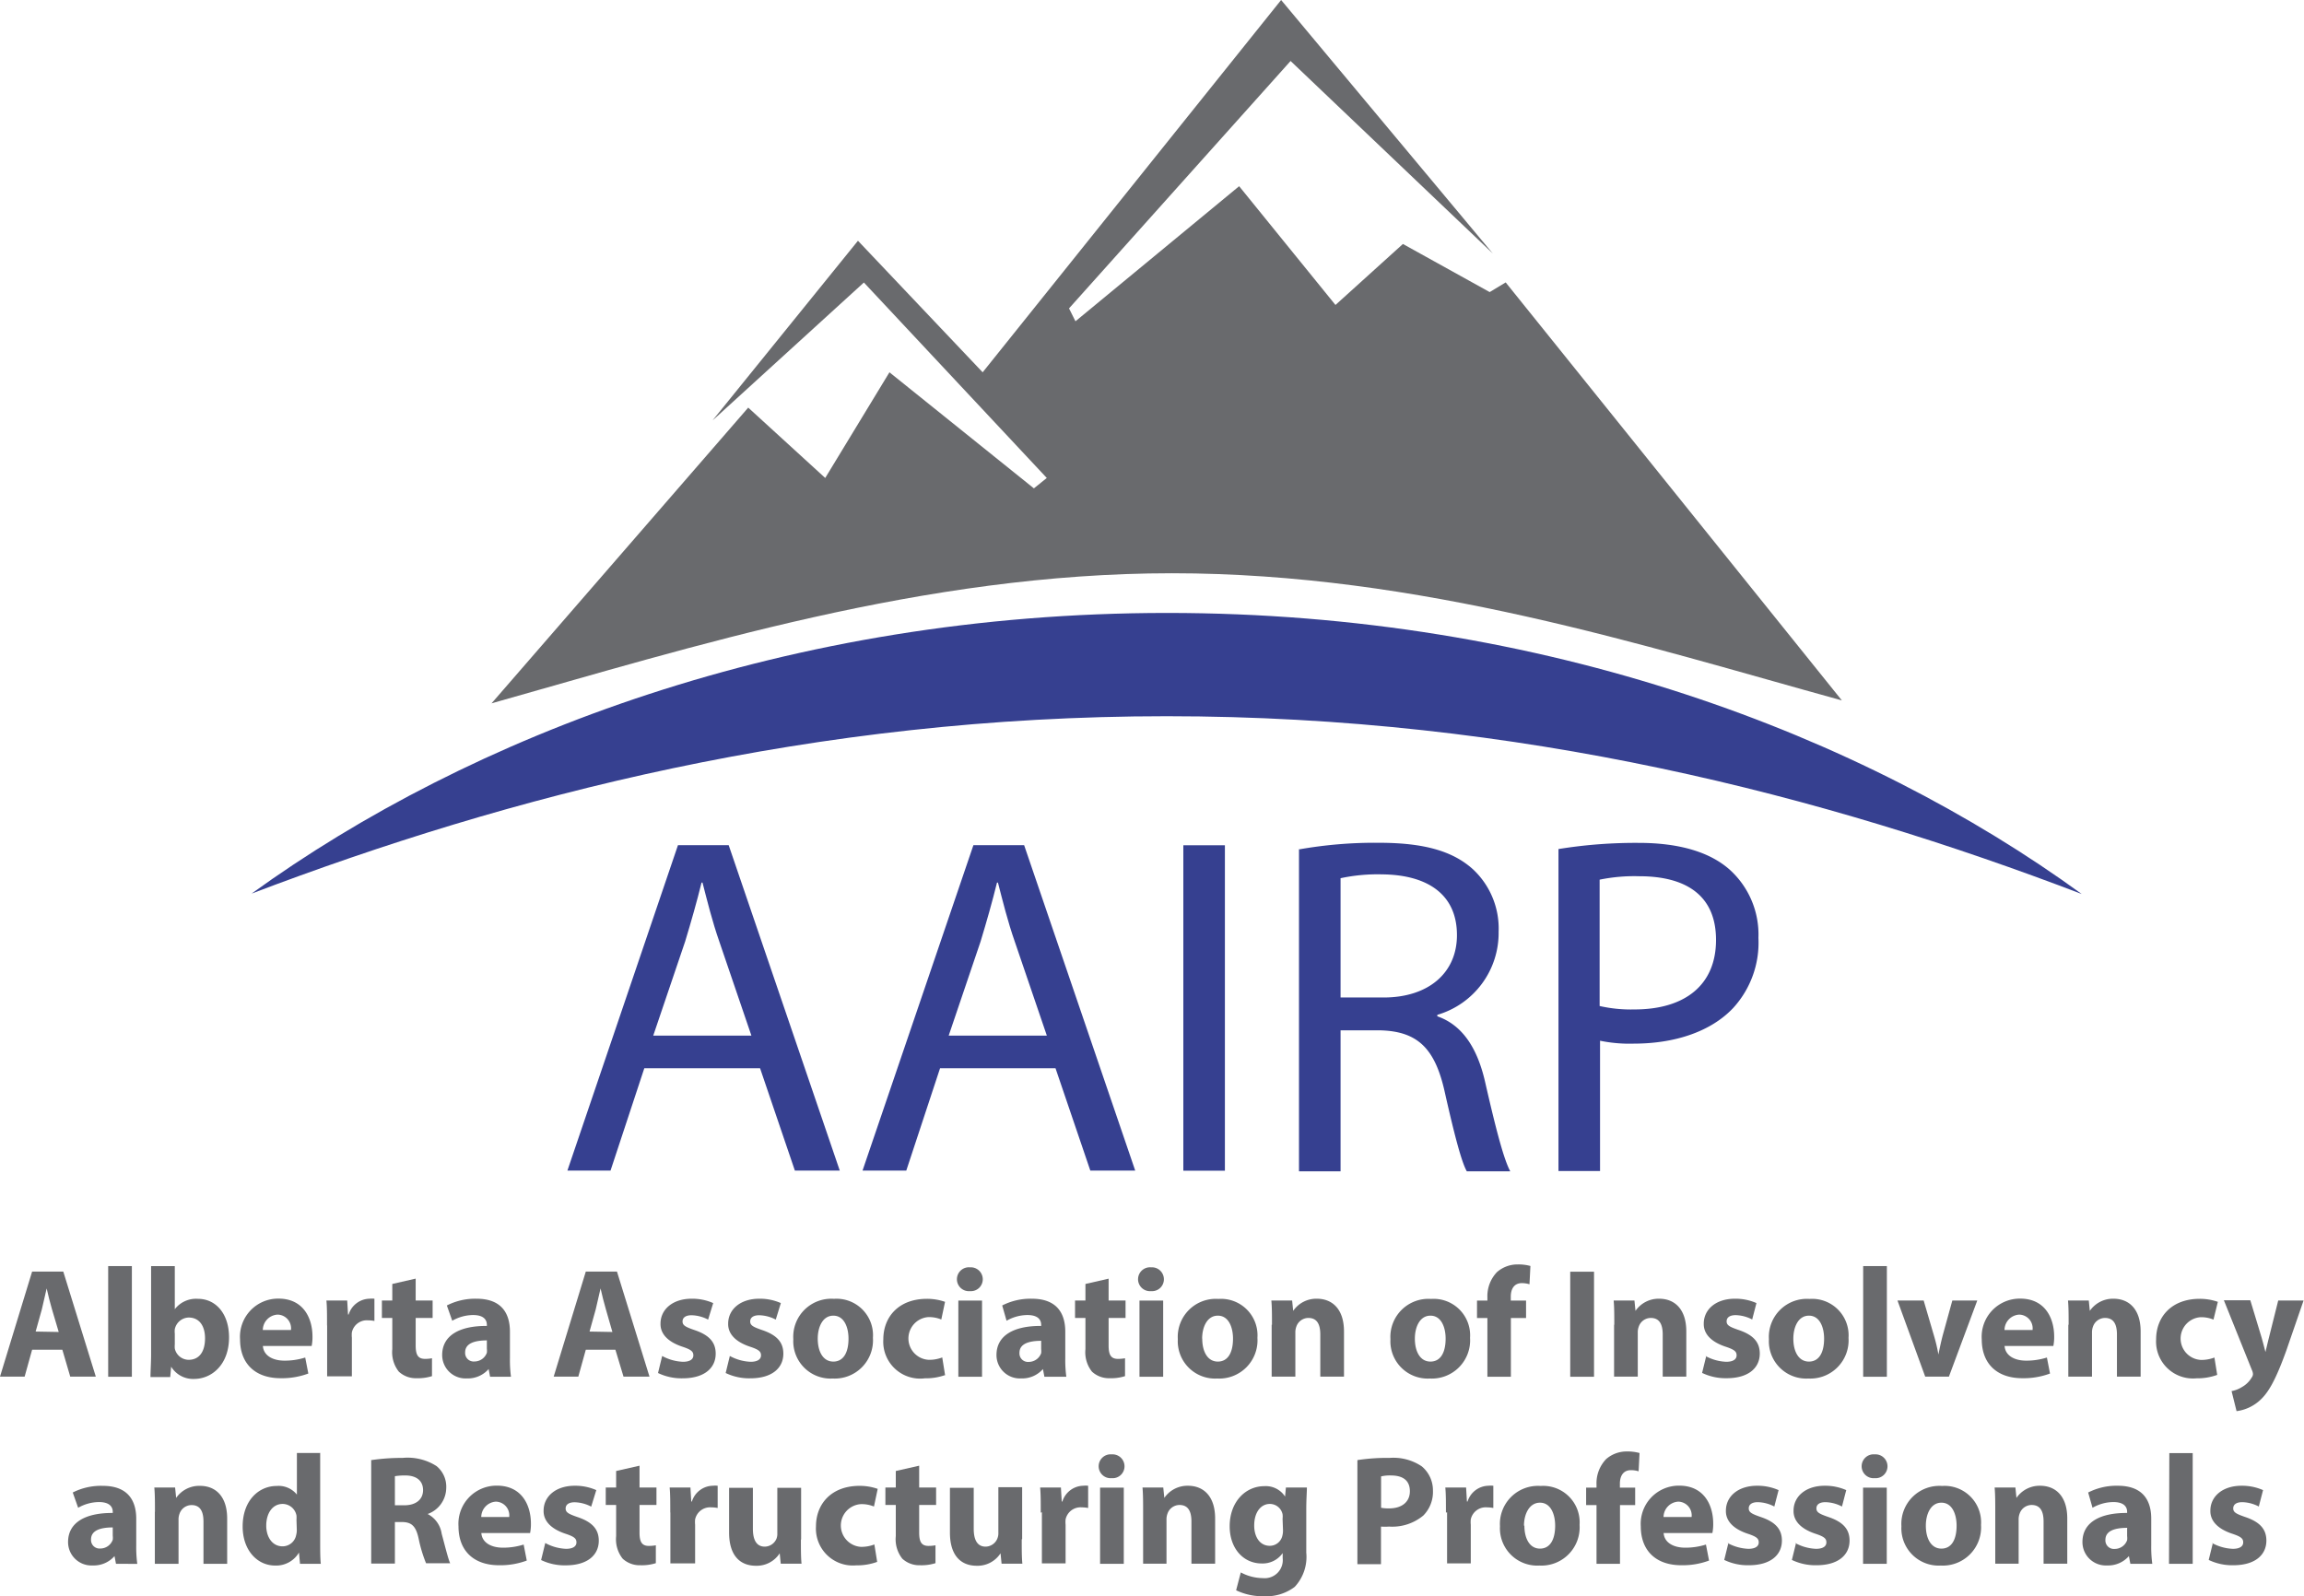 <svg xmlns="http://www.w3.org/2000/svg" viewBox="0 0 221.71 153.62"><defs><style>.cls-1{fill:#364090;}.cls-2{fill:#696a6d;}</style></defs><g id="Layer_2" data-name="Layer 2"><g id="Layer_3" data-name="Layer 3"><path class="cls-1" d="M112.27,68.93c34,0,63.32,7.65,88.05,17.11-21-15.26-51.56-27.05-88-27.05S45.26,70.78,24.21,86C49,76.58,78.23,68.93,112.27,68.93Z"/><path class="cls-2" d="M100.73,46,99.49,47,85.59,35.83,79.41,46,72,39.23,47.3,67.69c19.23-5.41,41.59-12.52,65.47-12.52s45.47,7,64.47,12.24L144.89,27.18l-1.54.93L135,23.48l-6.49,5.87-9.27-11.43-15.75,13-.62-1.24L124.19,5.87,143.65,24.4,123.28,0,94.56,35.83l-12-12.66-14,17.3L83.13,27.19,100.73,46Z"/><path class="cls-1" d="M62,102.81l-3.25,9.85H54.6L65.24,81.34h4.88l10.69,31.32H76.49l-3.35-9.85H62ZM72.3,99.65l-3.07-9c-.7-2-1.16-3.9-1.63-5.71h-.09c-.46,1.86-1,3.76-1.58,5.67l-3.07,9.06H72.3Z"/><path class="cls-1" d="M90.46,102.81l-3.25,9.85H83L93.67,81.34h4.88l10.69,31.32h-4.32l-3.35-9.85H90.46Zm10.27-3.16-3.07-9c-.7-2-1.16-3.9-1.63-5.71h-.09c-.46,1.86-1,3.76-1.58,5.67l-3.07,9.06h9.44Z"/><path class="cls-1" d="M117.87,81.35v31.32h-4V81.35Z"/><path class="cls-1" d="M124.93,81.76a41.9,41.9,0,0,1,7.76-.65c4.32,0,7.11.79,9.06,2.56a7.79,7.79,0,0,1,2.46,6,8.21,8.21,0,0,1-5.9,8v.14c2.42.84,3.86,3.07,4.6,6.32,1,4.37,1.77,7.39,2.42,8.6h-4.18c-.51-.88-1.21-3.58-2.09-7.48-.93-4.32-2.6-6-6.27-6.09H129v13.57h-4V81.77ZM129,96h4.14c4.32,0,7.06-2.37,7.06-6,0-4-2.93-5.81-7.2-5.85a17,17,0,0,0-4,.37Z"/><path class="cls-1" d="M149.93,81.72a46.42,46.42,0,0,1,7.76-.6c4,0,6.92.93,8.78,2.6a8.41,8.41,0,0,1,2.74,6.55A9.3,9.3,0,0,1,166.79,97c-2.14,2.28-5.62,3.44-9.57,3.44a14,14,0,0,1-3.25-.28v12.54h-4V81.72Zm4,15.1a13.65,13.65,0,0,0,3.35.33c4.88,0,7.85-2.37,7.85-6.69s-2.93-6.13-7.39-6.13a16.63,16.63,0,0,0-3.81.33V96.83Z"/><path class="cls-2" d="M3.09,129.9l-.72,2.59H0l3.09-10.11h3l3.13,10.11H6.76L6,129.9Zm2.56-1.71L5,126c-.18-.6-.36-1.35-.51-2h0c-.15.6-.3,1.36-.46,2l-.6,2.15Z"/><path class="cls-2" d="M10.41,121.85h2.28V132.5H10.41Z"/><path class="cls-2" d="M14.48,132.5c0-.48.06-1.37.06-2.19v-8.46h2.28V126h0a2.58,2.58,0,0,1,2.22-1c1.75,0,3,1.46,3,3.71,0,2.64-1.68,4-3.36,4a2.47,2.47,0,0,1-2.21-1.18h0l-.09,1H14.48Zm2.34-3.12a2.48,2.48,0,0,0,0,.41,1.38,1.38,0,0,0,1.33,1.08c1,0,1.58-.75,1.58-2.07,0-1.14-.51-2-1.58-2a1.41,1.41,0,0,0-1.33,1.12,1.93,1.93,0,0,0,0,.42Z"/><path class="cls-2" d="M25.3,129.56c.08.94,1,1.39,2.07,1.39a6.55,6.55,0,0,0,2-.3l.3,1.54a7.27,7.27,0,0,1-2.66.45c-2.49,0-3.91-1.44-3.91-3.74a3.67,3.67,0,0,1,3.7-3.92c2.37,0,3.27,1.85,3.27,3.66a4.37,4.37,0,0,1-.08.9H25.29ZM28,128a1.32,1.32,0,0,0-1.29-1.48A1.5,1.5,0,0,0,25.29,128Z"/><path class="cls-2" d="M31.47,127.58c0-1.08,0-1.79-.06-2.42h2l.08,1.35h.06a2.15,2.15,0,0,1,2-1.52,2.33,2.33,0,0,1,.48,0v2.14a3.21,3.21,0,0,0-.61-.06,1.47,1.47,0,0,0-1.56,1.16,2.71,2.71,0,0,0,0,.51v3.72H31.48v-4.92Z"/><path class="cls-2" d="M40,123.06v2.1h1.63v1.68H40v2.65c0,.88.21,1.29.9,1.29a3.57,3.57,0,0,0,.67-.06l0,1.72a4.44,4.44,0,0,1-1.48.2,2.4,2.4,0,0,1-1.71-.63,3,3,0,0,1-.63-2.17v-3h-1v-1.68h1v-1.59l2.23-.51Z"/><path class="cls-2" d="M47.16,132.5l-.14-.74h0a2.66,2.66,0,0,1-2.1.9,2.25,2.25,0,0,1-2.37-2.25c0-1.91,1.71-2.82,4.3-2.8v-.11c0-.39-.21-.94-1.33-.94a4.1,4.1,0,0,0-2,.55L43,125.64a6,6,0,0,1,2.85-.65c2.44,0,3.22,1.44,3.22,3.17v2.55a12.2,12.2,0,0,0,.1,1.79ZM46.89,129c-1.2,0-2.13.27-2.13,1.16a.82.82,0,0,0,.9.87,1.27,1.27,0,0,0,1.19-.84,1.61,1.61,0,0,0,0-.39v-.79Z"/><path class="cls-2" d="M56.37,129.9l-.72,2.59H53.28l3.09-10.11h3l3.13,10.11H60l-.78-2.59H56.37Zm2.56-1.71L58.3,126c-.18-.6-.36-1.35-.51-2h0c-.15.6-.3,1.36-.46,2l-.6,2.15Z"/><path class="cls-2" d="M63.72,130.5a4.52,4.52,0,0,0,2,.56c.67,0,1-.24,1-.62s-.23-.56-1.08-.84c-1.51-.51-2.1-1.33-2.08-2.21,0-1.37,1.17-2.4,3-2.4a5,5,0,0,1,2.07.42L68.14,127a3.6,3.6,0,0,0-1.59-.42c-.56,0-.87.22-.87.6s.29.53,1.19.84c1.4.48,2,1.18,2,2.26,0,1.37-1.08,2.37-3.18,2.37a5.21,5.21,0,0,1-2.37-.51Z"/><path class="cls-2" d="M70.23,130.5a4.52,4.52,0,0,0,2,.56c.67,0,1-.24,1-.62s-.23-.56-1.08-.84c-1.51-.51-2.1-1.33-2.08-2.21,0-1.37,1.17-2.4,3-2.4a5,5,0,0,1,2.07.42L74.65,127a3.6,3.6,0,0,0-1.59-.42c-.56,0-.87.22-.87.6s.29.53,1.19.84c1.4.48,2,1.18,2,2.26,0,1.37-1.08,2.37-3.18,2.37a5.21,5.21,0,0,1-2.37-.51Z"/><path class="cls-2" d="M84,128.75a3.68,3.68,0,0,1-3.87,3.92,3.59,3.59,0,0,1-3.79-3.78A3.66,3.66,0,0,1,80.25,125,3.51,3.51,0,0,1,84,128.76Zm-5.31.08c0,1.26.52,2.21,1.5,2.21s1.46-.88,1.46-2.21c0-1.09-.42-2.21-1.46-2.21S78.69,127.74,78.69,128.83Z"/><path class="cls-2" d="M91,132.32a5.58,5.58,0,0,1-2,.33A3.55,3.55,0,0,1,85,128.9c0-2.15,1.47-3.9,4.2-3.9a5.29,5.29,0,0,1,1.74.29l-.36,1.7a3.08,3.08,0,0,0-1.27-.23,2.06,2.06,0,0,0,.05,4.11,3.46,3.46,0,0,0,1.31-.23l.27,1.68Z"/><path class="cls-2" d="M94.57,123.12a1.14,1.14,0,0,1-1.23,1.14,1.15,1.15,0,1,1,0-2.29A1.15,1.15,0,0,1,94.57,123.12Zm-2.35,9.38v-7.33H94.5v7.33Z"/><path class="cls-2" d="M100.5,132.5l-.14-.74h0a2.66,2.66,0,0,1-2.1.9,2.25,2.25,0,0,1-2.37-2.25c0-1.91,1.71-2.82,4.3-2.8v-.11c0-.39-.21-.94-1.33-.94a4.1,4.1,0,0,0-2,.55l-.42-1.47a6,6,0,0,1,2.85-.65c2.44,0,3.22,1.44,3.22,3.17v2.55a12.2,12.2,0,0,0,.1,1.79Zm-.27-3.46c-1.2,0-2.13.27-2.13,1.16a.82.82,0,0,0,.9.87,1.27,1.27,0,0,0,1.19-.84,1.61,1.61,0,0,0,0-.39v-.79Z"/><path class="cls-2" d="M106.68,123.06v2.1h1.63v1.68h-1.63v2.65c0,.88.21,1.29.9,1.29a3.79,3.79,0,0,0,.68-.06v1.72a4.33,4.33,0,0,1-1.47.2,2.4,2.4,0,0,1-1.71-.63,3,3,0,0,1-.63-2.17v-3h-1v-1.68h1v-1.59l2.23-.51Z"/><path class="cls-2" d="M112,123.12a1.14,1.14,0,0,1-1.23,1.14,1.15,1.15,0,1,1,0-2.29A1.15,1.15,0,0,1,112,123.12Zm-2.35,9.38v-7.33h2.28v7.33Z"/><path class="cls-2" d="M121,128.75a3.68,3.68,0,0,1-3.87,3.92,3.59,3.59,0,0,1-3.79-3.78,3.66,3.66,0,0,1,3.91-3.88,3.51,3.51,0,0,1,3.75,3.75Zm-5.31.08c0,1.26.52,2.21,1.5,2.21s1.46-.88,1.46-2.21c0-1.09-.42-2.21-1.46-2.21S115.68,127.74,115.68,128.83Z"/><path class="cls-2" d="M122.4,127.5c0-.92,0-1.69-.06-2.34h2l.1,1h0a2.7,2.7,0,0,1,2.27-1.17c1.5,0,2.62,1,2.62,3.15v4.35h-2.28v-4.06c0-1-.33-1.59-1.15-1.59a1.23,1.23,0,0,0-1.16.85,1.55,1.55,0,0,0-.09.57v4.23h-2.28v-5Z"/><path class="cls-2" d="M141.46,128.75a3.68,3.68,0,0,1-3.87,3.92,3.59,3.59,0,0,1-3.79-3.78,3.66,3.66,0,0,1,3.91-3.88,3.51,3.51,0,0,1,3.75,3.75Zm-5.31.08c0,1.26.52,2.21,1.5,2.21s1.46-.88,1.46-2.21c0-1.09-.42-2.21-1.46-2.21S136.15,127.74,136.15,128.83Z"/><path class="cls-2" d="M143.13,132.5v-5.65h-1v-1.68h1v-.29a3.35,3.35,0,0,1,.93-2.46,3,3,0,0,1,2-.73,4.31,4.31,0,0,1,1.21.15l-.09,1.76a2.51,2.51,0,0,0-.74-.11c-.75,0-1.06.58-1.06,1.3v.38h1.47v1.68h-1.46v5.65h-2.28Z"/><path class="cls-2" d="M153.39,122.39V132.5H151.1V122.39Z"/><path class="cls-2" d="M155.34,127.5c0-.92,0-1.69-.06-2.34h2l.1,1h0a2.7,2.7,0,0,1,2.27-1.17c1.5,0,2.62,1,2.62,3.15v4.35H160v-4.06c0-1-.33-1.59-1.15-1.59a1.23,1.23,0,0,0-1.16.85,1.55,1.55,0,0,0-.09.57v4.23h-2.28v-5Z"/><path class="cls-2" d="M164.11,130.5a4.52,4.52,0,0,0,2,.56c.67,0,1-.24,1-.62s-.23-.56-1.08-.84c-1.51-.51-2.1-1.33-2.08-2.21,0-1.37,1.17-2.4,3-2.4a5,5,0,0,1,2.07.42l-.41,1.58a3.6,3.6,0,0,0-1.59-.42c-.56,0-.87.22-.87.6s.29.53,1.19.84c1.4.48,2,1.18,2,2.26,0,1.37-1.08,2.37-3.18,2.37a5.21,5.21,0,0,1-2.37-.51l.4-1.63Z"/><path class="cls-2" d="M177.88,128.75a3.68,3.68,0,0,1-3.87,3.92,3.59,3.59,0,0,1-3.79-3.78,3.66,3.66,0,0,1,3.91-3.88,3.51,3.51,0,0,1,3.75,3.75Zm-5.31.08c0,1.26.52,2.21,1.5,2.21s1.46-.88,1.46-2.21c0-1.09-.42-2.21-1.46-2.21S172.57,127.74,172.57,128.83Z"/><path class="cls-2" d="M179.29,121.85h2.28V132.5h-2.28Z"/><path class="cls-2" d="M185.11,125.16l1,3.41a15.87,15.87,0,0,1,.42,1.79h0c.12-.6.24-1.16.4-1.79l.94-3.41h2.4l-2.73,7.33h-2.28l-2.67-7.33h2.49Z"/><path class="cls-2" d="M192.9,129.56c.08.94,1,1.39,2.07,1.39a6.55,6.55,0,0,0,2-.3l.3,1.54a7.27,7.27,0,0,1-2.66.45c-2.49,0-3.91-1.44-3.91-3.74a3.67,3.67,0,0,1,3.7-3.92c2.37,0,3.27,1.85,3.27,3.66a4.37,4.37,0,0,1-.08.9h-4.72Zm2.69-1.56a1.32,1.32,0,0,0-1.29-1.48,1.5,1.5,0,0,0-1.41,1.48Z"/><path class="cls-2" d="M199.06,127.5c0-.92,0-1.69-.06-2.34h2l.1,1h0a2.7,2.7,0,0,1,2.27-1.17c1.5,0,2.62,1,2.62,3.15v4.35h-2.28v-4.06c0-1-.33-1.59-1.15-1.59a1.23,1.23,0,0,0-1.16.85,1.55,1.55,0,0,0-.09.57v4.23h-2.28v-5Z"/><path class="cls-2" d="M213.36,132.32a5.58,5.58,0,0,1-2,.33,3.55,3.55,0,0,1-3.88-3.75c0-2.15,1.47-3.9,4.2-3.9a5.29,5.29,0,0,1,1.74.29L213,127a3.08,3.08,0,0,0-1.27-.23,2.06,2.06,0,0,0,.05,4.11,3.46,3.46,0,0,0,1.31-.23l.27,1.68Z"/><path class="cls-2" d="M216.55,125.16l1.09,3.6c.12.43.27,1,.36,1.36h0c.1-.39.22-.94.33-1.36l.9-3.6h2.44L220,130c-1.05,2.91-1.75,4.08-2.58,4.81a4.12,4.12,0,0,1-2.2,1l-.48-1.93a2.85,2.85,0,0,0,1-.39,2.51,2.51,0,0,0,.94-.92.58.58,0,0,0,.12-.33,1,1,0,0,0-.1-.38L214,125.14h2.54Z"/><path class="cls-2" d="M11.16,150.5l-.14-.74h0a2.66,2.66,0,0,1-2.1.9,2.25,2.25,0,0,1-2.37-2.25c0-1.91,1.71-2.82,4.3-2.8v-.11c0-.39-.21-.94-1.33-.94a4.1,4.1,0,0,0-2,.55L7,143.64A6,6,0,0,1,9.89,143c2.44,0,3.22,1.44,3.22,3.17v2.55a12.2,12.2,0,0,0,.1,1.79ZM10.89,147c-1.2,0-2.13.27-2.13,1.16a.82.82,0,0,0,.9.87,1.27,1.27,0,0,0,1.19-.84,1.61,1.61,0,0,0,0-.39v-.79Z"/><path class="cls-2" d="M14.91,145.5c0-.92,0-1.69-.06-2.34h2l.1,1h0A2.7,2.7,0,0,1,19.24,143c1.5,0,2.62,1,2.62,3.15v4.35H19.58v-4.06c0-1-.33-1.59-1.15-1.59a1.23,1.23,0,0,0-1.16.85,1.55,1.55,0,0,0-.09.57v4.23H14.9v-5Z"/><path class="cls-2" d="M30.81,139.85v8.46c0,.82,0,1.69.06,2.19h-2l-.1-1.08h0a2.55,2.55,0,0,1-2.29,1.25c-1.74,0-3.13-1.49-3.13-3.76,0-2.48,1.53-3.9,3.28-3.9a2.26,2.26,0,0,1,1.94.83h0v-4h2.28Zm-2.28,6.42a2.83,2.83,0,0,0,0-.41,1.36,1.36,0,0,0-1.33-1.12c-1,0-1.58.93-1.58,2.08s.62,2,1.56,2a1.33,1.33,0,0,0,1.32-1.09,1.77,1.77,0,0,0,.06-.52Z"/><path class="cls-2" d="M35.74,140.52a20.12,20.12,0,0,1,3-.21,5.16,5.16,0,0,1,3.27.79,2.56,2.56,0,0,1,.93,2.12,2.69,2.69,0,0,1-1.79,2.49v0a2.54,2.54,0,0,1,1.35,1.89c.31,1.14.63,2.46.82,2.85H41a13.1,13.1,0,0,1-.71-2.35c-.27-1.26-.7-1.61-1.63-1.62H38v4H35.72v-10ZM38,144.87h.9c1.14,0,1.81-.57,1.81-1.46S40.09,142,39,142a6,6,0,0,0-1,.07v2.79Z"/><path class="cls-2" d="M46.32,147.56c.08.94,1,1.39,2.07,1.39a6.55,6.55,0,0,0,2-.3l.3,1.54a7.27,7.27,0,0,1-2.66.45c-2.49,0-3.91-1.44-3.91-3.74a3.67,3.67,0,0,1,3.7-3.92c2.37,0,3.27,1.85,3.27,3.66a4.37,4.37,0,0,1-.08.9H46.31ZM49,146a1.32,1.32,0,0,0-1.29-1.48A1.5,1.5,0,0,0,46.31,146Z"/><path class="cls-2" d="M52.47,148.5a4.52,4.52,0,0,0,2,.56c.67,0,1-.24,1-.62s-.23-.56-1.08-.84c-1.51-.51-2.1-1.33-2.08-2.21,0-1.37,1.17-2.4,3-2.4a5,5,0,0,1,2.07.42L56.89,145a3.6,3.6,0,0,0-1.59-.42c-.56,0-.87.22-.87.6s.29.53,1.19.84c1.4.48,2,1.18,2,2.26,0,1.37-1.08,2.37-3.18,2.37a5.21,5.21,0,0,1-2.37-.51Z"/><path class="cls-2" d="M61.54,141.06v2.1h1.63v1.68H61.54v2.65c0,.88.21,1.29.9,1.29a3.57,3.57,0,0,0,.67-.06l0,1.72a4.44,4.44,0,0,1-1.48.2,2.4,2.4,0,0,1-1.71-.63,3,3,0,0,1-.63-2.17v-3h-1v-1.68h1v-1.59Z"/><path class="cls-2" d="M64.5,145.58c0-1.08,0-1.79-.06-2.42h2l.08,1.35h.06a2.15,2.15,0,0,1,2-1.52,2.33,2.33,0,0,1,.48,0v2.14a3.21,3.21,0,0,0-.61-.06,1.47,1.47,0,0,0-1.56,1.16,2.71,2.71,0,0,0,0,.51v3.72H64.51v-4.92Z"/><path class="cls-2" d="M77.07,148.14c0,1,0,1.74.06,2.35h-2l-.1-1h0a2.63,2.63,0,0,1-2.29,1.2c-1.48,0-2.58-.93-2.58-3.2v-4.3h2.29v3.95c0,1.06.35,1.71,1.14,1.71a1.24,1.24,0,0,0,1.14-.79,1.32,1.32,0,0,0,.07-.5v-4.37h2.29v5Z"/><path class="cls-2" d="M84.4,150.32a5.58,5.58,0,0,1-2,.33,3.55,3.55,0,0,1-3.88-3.75c0-2.15,1.47-3.9,4.2-3.9a5.29,5.29,0,0,1,1.74.29l-.36,1.7a3.08,3.08,0,0,0-1.27-.23,2.06,2.06,0,0,0,0,4.11,3.46,3.46,0,0,0,1.31-.23l.27,1.68Z"/><path class="cls-2" d="M88.45,141.06v2.1h1.63v1.68H88.45v2.65c0,.88.21,1.29.9,1.29a3.57,3.57,0,0,0,.67-.06l0,1.72a4.44,4.44,0,0,1-1.48.2,2.4,2.4,0,0,1-1.71-.63,3,3,0,0,1-.63-2.17v-3h-1v-1.68h1v-1.59Z"/><path class="cls-2" d="M98.32,148.14c0,1,0,1.74.06,2.35h-2l-.1-1h0a2.63,2.63,0,0,1-2.29,1.2c-1.48,0-2.58-.93-2.58-3.2v-4.3h2.29v3.95c0,1.06.35,1.71,1.14,1.71A1.24,1.24,0,0,0,96,148a1.32,1.32,0,0,0,.07-.5v-4.37h2.29v5Z"/><path class="cls-2" d="M100.15,145.58c0-1.08,0-1.79-.06-2.42h2l.08,1.35h.06a2.15,2.15,0,0,1,2-1.52,2.33,2.33,0,0,1,.48,0v2.14a3.21,3.21,0,0,0-.61-.06,1.47,1.47,0,0,0-1.56,1.16,2.71,2.71,0,0,0,0,.51v3.72h-2.28v-4.92Z"/><path class="cls-2" d="M108.21,141.12a1.14,1.14,0,0,1-1.23,1.14,1.15,1.15,0,1,1,0-2.29A1.15,1.15,0,0,1,108.21,141.12Zm-2.35,9.38v-7.33h2.28v7.33Z"/><path class="cls-2" d="M110,145.5c0-.92,0-1.69-.06-2.34h2l.1,1h0a2.7,2.7,0,0,1,2.27-1.17c1.5,0,2.62,1,2.62,3.15v4.35h-2.28v-4.06c0-1-.33-1.59-1.15-1.59a1.23,1.23,0,0,0-1.16.85,1.55,1.55,0,0,0-.09.57v4.23H110v-5Z"/><path class="cls-2" d="M125.76,143.16c0,.46-.06,1.08-.06,2.17v4.09a4.23,4.23,0,0,1-1.11,3.3,4.51,4.51,0,0,1-3,.9,5.78,5.78,0,0,1-2.64-.57l.45-1.72a4.55,4.55,0,0,0,2.13.55,1.74,1.74,0,0,0,1.9-1.93v-.48h0a2.35,2.35,0,0,1-2,1c-1.81,0-3.1-1.47-3.1-3.58,0-2.36,1.53-3.86,3.33-3.86a2.21,2.21,0,0,1,2,1h0l.08-.87h2Zm-2.34,3a1.82,1.82,0,0,0,0-.42,1.25,1.25,0,0,0-1.23-1c-.82,0-1.5.75-1.5,2.08,0,1.09.54,1.95,1.5,1.95a1.24,1.24,0,0,0,1.2-.93,2,2,0,0,0,.07-.6Z"/><path class="cls-2" d="M130.63,140.52a18.81,18.81,0,0,1,3.09-.21,4.88,4.88,0,0,1,3.09.81,3,3,0,0,1,1.08,2.34,3.23,3.23,0,0,1-.93,2.4,4.68,4.68,0,0,1-3.29,1.06,5.85,5.85,0,0,1-.78,0v3.62h-2.27v-10Zm2.27,4.59a3.86,3.86,0,0,0,.77.06c1.21,0,2-.61,2-1.65S135,142,133.84,142a3.6,3.6,0,0,0-.94.09v3Z"/><path class="cls-2" d="M139.14,145.58c0-1.08,0-1.79-.06-2.42h2l.08,1.35h.06a2.15,2.15,0,0,1,2-1.52,2.33,2.33,0,0,1,.48,0v2.14a3.21,3.21,0,0,0-.61-.06,1.47,1.47,0,0,0-1.56,1.16,2.71,2.71,0,0,0,0,.51v3.72h-2.28v-4.92Z"/><path class="cls-2" d="M152,146.75a3.68,3.68,0,0,1-3.87,3.92,3.59,3.59,0,0,1-3.79-3.78,3.66,3.66,0,0,1,3.91-3.88,3.51,3.51,0,0,1,3.75,3.75Zm-5.31.08c0,1.26.52,2.21,1.5,2.21s1.46-.88,1.46-2.21c0-1.09-.42-2.21-1.46-2.21S146.65,145.74,146.65,146.83Z"/><path class="cls-2" d="M153.63,150.5v-5.65h-1v-1.68h1v-.29a3.35,3.35,0,0,1,.93-2.46,3,3,0,0,1,2-.73,4.31,4.31,0,0,1,1.21.15l-.09,1.76a2.51,2.51,0,0,0-.74-.11c-.75,0-1.06.58-1.06,1.3v.38h1.47v1.68h-1.46v5.65h-2.28Z"/><path class="cls-2" d="M160.09,147.56c.08.94,1,1.39,2.07,1.39a6.55,6.55,0,0,0,2-.3l.3,1.54a7.27,7.27,0,0,1-2.66.45c-2.49,0-3.91-1.44-3.91-3.74a3.67,3.67,0,0,1,3.7-3.92c2.37,0,3.27,1.85,3.27,3.66a4.37,4.37,0,0,1-.08.9h-4.72Zm2.69-1.56a1.32,1.32,0,0,0-1.29-1.48,1.5,1.5,0,0,0-1.41,1.48Z"/><path class="cls-2" d="M166.24,148.5a4.52,4.52,0,0,0,2,.56c.67,0,1-.24,1-.62s-.23-.56-1.08-.84c-1.51-.51-2.1-1.33-2.08-2.21,0-1.37,1.17-2.4,3-2.4a5,5,0,0,1,2.07.42l-.41,1.58a3.6,3.6,0,0,0-1.59-.42c-.56,0-.87.22-.87.6s.29.53,1.19.84c1.4.48,2,1.18,2,2.26,0,1.37-1.08,2.37-3.18,2.37a5.21,5.21,0,0,1-2.37-.51l.4-1.63Z"/><path class="cls-2" d="M172.75,148.5a4.52,4.52,0,0,0,2,.56c.67,0,1-.24,1-.62s-.23-.56-1.08-.84c-1.51-.51-2.1-1.33-2.08-2.21,0-1.37,1.17-2.4,3-2.4a5,5,0,0,1,2.07.42l-.41,1.58a3.6,3.6,0,0,0-1.59-.42c-.56,0-.87.22-.87.6s.29.53,1.19.84c1.4.48,2,1.18,2,2.26,0,1.37-1.08,2.37-3.18,2.37a5.21,5.21,0,0,1-2.37-.51l.4-1.63Z"/><path class="cls-2" d="M181.63,141.12a1.14,1.14,0,0,1-1.23,1.14,1.15,1.15,0,1,1,0-2.29A1.15,1.15,0,0,1,181.63,141.12Zm-2.35,9.38v-7.33h2.28v7.33Z"/><path class="cls-2" d="M190.63,146.75a3.68,3.68,0,0,1-3.87,3.92,3.59,3.59,0,0,1-3.79-3.78,3.66,3.66,0,0,1,3.91-3.88,3.51,3.51,0,0,1,3.75,3.75Zm-5.31.08c0,1.26.52,2.21,1.5,2.21s1.46-.88,1.46-2.21c0-1.09-.42-2.21-1.46-2.21S185.32,145.74,185.32,146.83Z"/><path class="cls-2" d="M192,145.5c0-.92,0-1.69-.06-2.34h2l.1,1h0a2.7,2.7,0,0,1,2.27-1.17c1.5,0,2.62,1,2.62,3.15v4.35h-2.28v-4.06c0-1-.33-1.59-1.15-1.59a1.23,1.23,0,0,0-1.16.85,1.55,1.55,0,0,0-.09.57v4.23H192v-5Z"/><path class="cls-2" d="M205,150.5l-.14-.74h0a2.66,2.66,0,0,1-2.1.9,2.25,2.25,0,0,1-2.37-2.25c0-1.91,1.71-2.82,4.3-2.8v-.11c0-.39-.21-.94-1.33-.94a4.1,4.1,0,0,0-2,.55l-.42-1.47a6,6,0,0,1,2.85-.65c2.44,0,3.22,1.44,3.22,3.17v2.55a12.2,12.2,0,0,0,.1,1.79Zm-.27-3.46c-1.2,0-2.13.27-2.13,1.16a.82.82,0,0,0,.9.87,1.27,1.27,0,0,0,1.19-.84,1.61,1.61,0,0,0,0-.39v-.79Z"/><path class="cls-2" d="M208.75,139.85H211V150.5h-2.28Z"/><path class="cls-2" d="M212.86,148.5a4.52,4.52,0,0,0,2,.56c.67,0,1-.24,1-.62s-.23-.56-1.08-.84c-1.51-.51-2.1-1.33-2.08-2.21,0-1.37,1.17-2.4,3-2.4a5,5,0,0,1,2.07.42l-.41,1.58a3.6,3.6,0,0,0-1.59-.42c-.56,0-.87.22-.87.6s.29.53,1.19.84c1.4.48,2,1.18,2,2.26,0,1.37-1.08,2.37-3.18,2.37a5.21,5.21,0,0,1-2.37-.51l.4-1.63Z"/></g></g></svg>